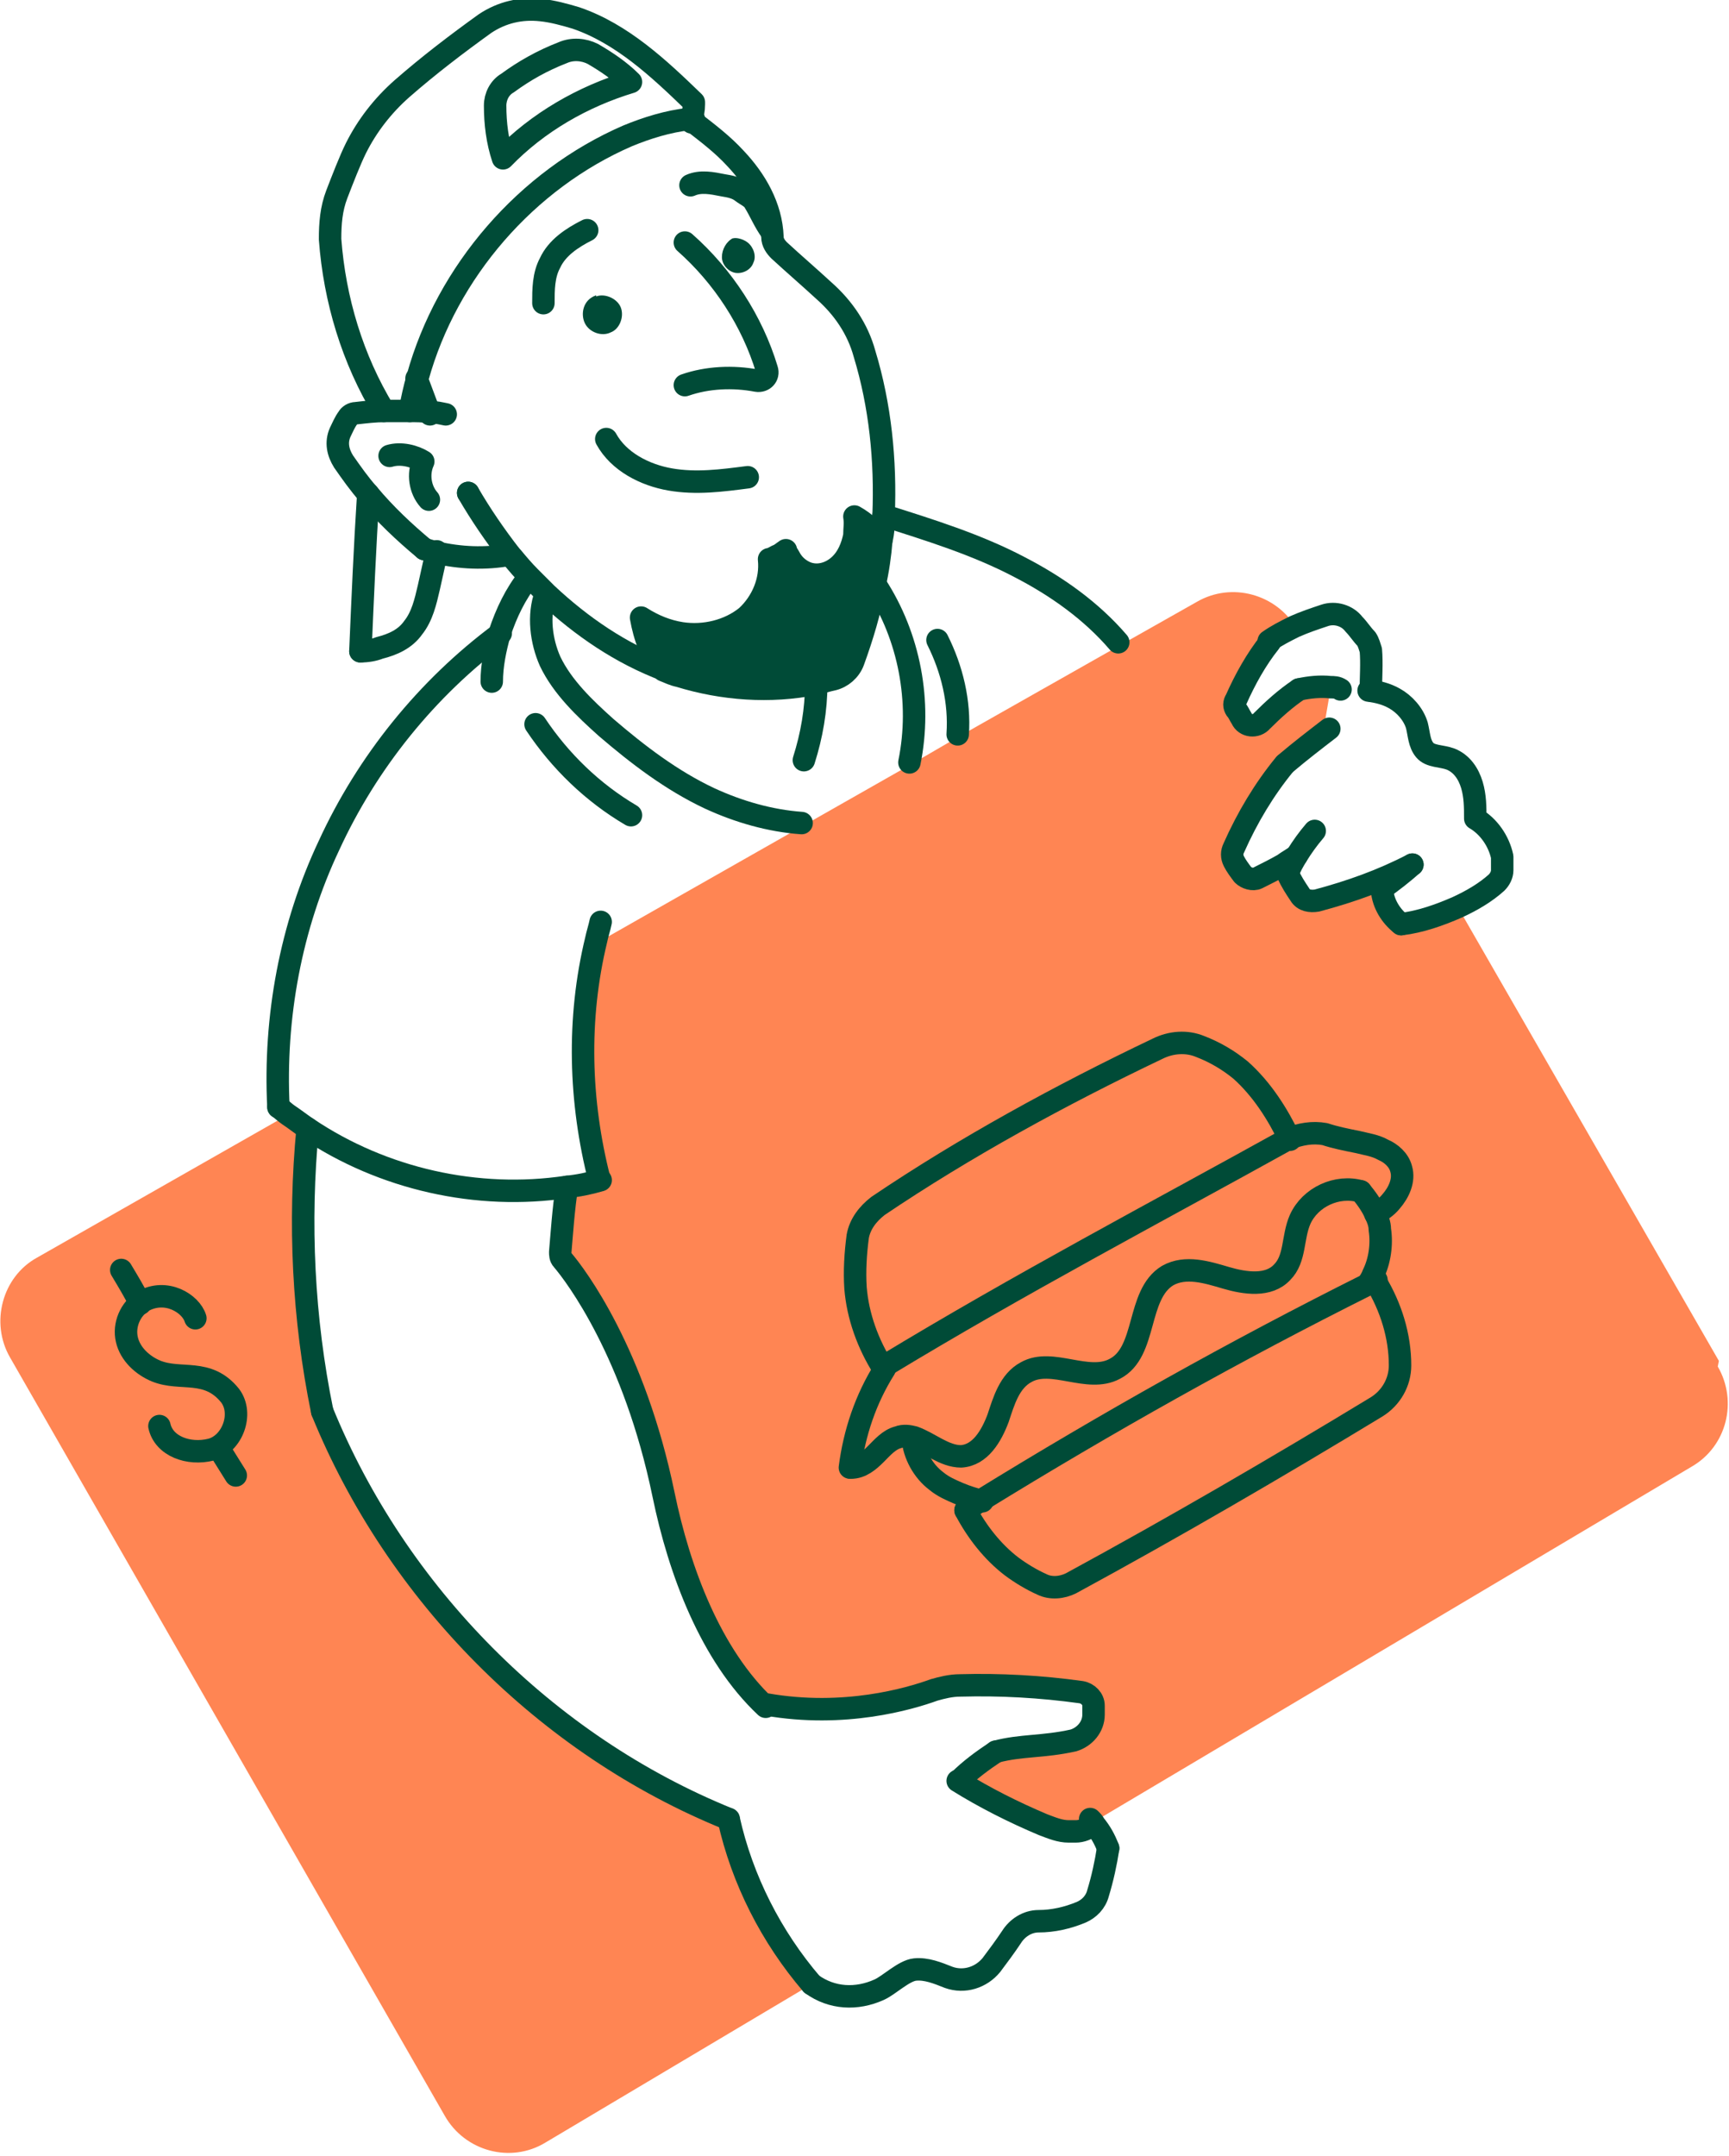 <?xml version="1.0" encoding="utf-8"?>
<svg xmlns="http://www.w3.org/2000/svg" data-name="Layer 1" id="Layer_1" version="1.1" viewBox="0 0 154 192">
  <defs>
    <style>
      .gift-icon-1, .gift-icon-2 {
        stroke: #004b37;
        stroke-linecap: round;
        stroke-linejoin: round;
        stroke-width: 2px;
      }

      .gift-icon-1, .gift-icon-3 {
        fill: #004b37;
      }

      .gift-icon-4 {
        fill: #ff8553;
      }

      .gift-icon-4, .gift-icon-3 {
        stroke-width: 0px;
      }

      .gift-icon-2 {
        fill: none;
      }
    </style>
  </defs>
  <path class="gift-icon-4" d="M153.1,121.2l-23.3-40.5c-1.6.7-3.3,1.2-5,1.5-.9-.7-1.6-1.8-1.7-3,.9-.7,1.9-1.5,2.8-2.2-2.7,1.4-5.5,2.4-8.5,3.2-.6.1-1.2,0-1.5-.5-.4-.6-.8-1.2-1.1-1.9.2-.6.5-1.1.8-1.6-.4.3-.8.5-1.2.8-.7.4-1.5.8-2.3,1.2-.4.2-1,0-1.3-.3-.3-.4-.6-.8-.8-1.2-.2-.4-.2-.8,0-1.2,1.2-2.7,2.7-5.2,4.5-7.4,1.1-.9,2.1-1.8,3.3-2.6l.7-4.1c-.9-.1-1.8,0-2.7.2-1.2.8-2.3,1.8-3.3,2.8-.5.6-1.5.5-1.8-.2-.2-.3-.3-.6-.5-.8-.2-.3-.2-.6,0-1,.8-1.8,1.8-3.5,3-5.1.7-.5,1.5-.9,2.3-1.3-1.8-3.1-5.8-4.2-8.9-2.4l-6.9,3.9-14.3,8.1-4.3,2.5-9.5,5.4-18.3,10.4c-1.6,7-1.5,14.5.3,21.4-1,.3-2,.4-3,.6-.3,1.7-.5,4.7-.6,5.8,0,.2,0,.5.2.7,1.2,1.4,6.4,8.3,9,20.9,1.4,6.8,4.2,14.3,9.1,18.9,6.9,1.2,12.7-.5,14.9-1.3.7-.3,1.5-.4,2.3-.4,3.6,0,7.2.1,10.8.6.6,0,1.1.6,1.1,1.2,0,.3,0,.5,0,.8,0,1.1-.7,2-1.8,2.3-2.7.7-4.5.4-6.9,1-1.2.8-2.3,1.6-3.3,2.6,2.4,1.5,5,2.8,7.6,3.9.8.3,1.5.6,2.3.6h0l1.7-1,53.7-31.9c3.1-1.8,4.1-5.8,2.3-8.9Z"/>
  <path class="gift-icon-4" d="M72.3,176.7h0s-23.7,14.1-23.7,14.1c-3.1,1.9-7.2.8-9-2.4L.9,120.9c-1.8-3.1-.7-7.2,2.4-8.9l21.6-12.3.8-.5c.6.4,1.1.8,1.7,1.2-.8,8.4-.4,16.9,1.3,25.2h0c6.6,16.2,19.9,29.7,36.2,36.3,1.2,5.4,3.8,10.5,7.4,14.8Z"/>
  <path class="gift-icon-2" d="M37.1,33.7c.4,1.1.8,2.1,1.2,3.2"/>
  <path class="gift-icon-2" d="M61.4,10.6c.1,0,.2.2.4.3,1.3,1,2.6,2,3.7,3.2,1.8,1.9,3.2,4.3,3.3,7,0,.5.3.9.6,1.2,1.3,1.2,2.7,2.4,4,3.6,1.7,1.5,3,3.4,3.6,5.6,1.4,4.6,1.9,9.5,1.7,14.4,0,.7,0,1.5-.2,2.2"/>
  <path class="gift-icon-2" d="M41.7,43.9c1.1,1.9,2.4,3.8,3.8,5.6,0,0,0,0,.1.1.5.6,1,1.2,1.6,1.8.5.5,1,1,1.5,1.5,3.1,2.9,6.6,5.3,10.6,6.8"/>
  <path class="gift-icon-2" d="M41.7,43.9h0"/>
  <path class="gift-icon-2" d="M61,21.6c3.4,3,6,7,7.3,11.3.2.6-.3,1.1-.9,1-2.1-.4-4.4-.3-6.4.4"/>
  <path class="gift-icon-2" d="M54,39.1c1.1,2,3.4,3.2,5.7,3.6,2.3.4,4.6.1,6.9-.2"/>
  <path class="gift-icon-1" d="M78.5,48.1c-.1,1.3-.3,2.7-.6,4-.4,2.3-1.1,4.6-1.9,6.8-.3.8-1,1.4-1.8,1.6-.5.1-1.1.3-1.6.4-4,.8-8.2.5-12.1-.7-.5-.1-.9-.3-1.4-.5-1.1-1.3-1.7-3-2-4.7,1.1.7,2.3,1.2,3.6,1.4,2,.3,4.2-.2,5.8-1.5,1.4-1.3,2.2-3.2,2-5.1.2,0,.5-.2.7-.3.3-.1.5-.3.8-.5,0,.2.2.4.3.6.3.6.8,1.1,1.5,1.4,1,.4,2.1.1,2.9-.6.8-.7,1.2-1.7,1.4-2.7,0-.6.1-1.1,0-1.7.9.5,1.8,1.3,2.4,2.2h0Z"/>
  <path class="gift-icon-3" d="M53.1,26.4c.8-.3,1.9.2,2.2,1,.3.8-.1,1.9-.9,2.2-.8.4-1.9,0-2.3-.8-.4-.8-.2-2.1,1-2.5Z"/>
  <path class="gift-icon-3" d="M65.3,21.2c-.6.3-1,1-1,1.7,0,.7.6,1.3,1.2,1.4.7.1,1.4-.3,1.6-.9.3-.6,0-1.4-.5-1.8-.5-.4-1.3-.5-1.4-.3h0Z"/>
  <path class="gift-icon-2" d="M48.4,27c0-1.2,0-2.5.6-3.6.6-1.3,1.9-2.2,3.3-2.9"/>
  <path class="gift-icon-2" d="M61.5,16.5c.9-.4,1.9-.2,2.9,0,.6.1,1.2.2,1.7.6.4.3.9.5,1.1.9.5.8.9,1.8,1.5,2.6"/>
  <path class="gift-icon-2" d="M61.8,10.6c-.1,0-.3,0-.4,0-1.9.2-3.8.8-5.5,1.5-9,3.9-16.1,12.1-18.7,21.5-.3,1-.5,2-.7,3"/>
  <path class="gift-icon-2" d="M34.7,40.6c1-.3,2.2,0,3,.5-.5,1.1-.3,2.5.5,3.4"/>
  <path class="gift-icon-2" d="M44.8,14.1c-.5-1.5-.7-3.1-.7-4.7,0-.8.4-1.6,1.1-2,1.5-1.1,3.1-2,4.9-2.7.9-.4,1.9-.3,2.7.1,1.2.7,2.4,1.5,3.4,2.5-4.3,1.3-8.3,3.6-11.4,6.8Z"/>
  <path class="gift-icon-2" d="M34.2,36.6c-2.8-4.6-4.4-9.9-4.8-15.3,0-1.4.1-2.7.6-4s1.2-3.1,1.7-4.1c1-2,2.4-3.8,4.1-5.3,2.4-2.1,4.9-4,7.4-5.8,1.5-1,3.2-1.4,5-1.2,1,.1,2.1.4,3.1.7,4.1,1.4,7.4,4.5,10.5,7.5,0,0,0,.1,0,.2,0,.5-.1.9-.2,1.3,0,.1,0,.2,0,.3"/>
  <path class="gift-icon-2" d="M37.8,48.9h0c-1.8-1.5-3.5-3.1-5-4.9-.8-.9-1.5-1.9-2.2-2.9-.5-.8-.7-1.7-.3-2.6.2-.4.4-.9.7-1.3.1-.2.4-.4.7-.4.9-.1,1.7-.2,2.6-.2.7,0,1.5,0,2.2,0,.6,0,1.2,0,1.8.1.5,0,.9.1,1.4.2"/>
  <path class="gift-icon-2" d="M37.8,48.9h0c.3.1.7.2,1,.3,2.2.5,4.4.6,6.6.2"/>
  <path class="gift-icon-2" d="M32.8,44c-.3,4.7-.5,9.3-.7,14"/>
  <path class="gift-icon-2" d="M32.1,58c.6,0,1.2-.1,1.7-.3,1.2-.3,2.3-.8,3-1.8.8-1,1.1-2.3,1.4-3.6.2-.9.4-1.8.6-2.7,0-.2,0-.3.1-.5"/>
  <path class="gift-icon-2" d="M47.1,51.4c-1.2,1.5-2,3.2-2.6,5-.4,1.4-.7,2.9-.7,4.3"/>
  <path class="gift-icon-2" d="M24.8,98.6c-.4-8,1.1-16.1,4.5-23.3,3.4-7.4,8.7-14,15.3-18.9"/>
  <path class="gift-icon-2" d="M48.6,52.9c-.7,1.9-.4,4.2.4,6,1.1,2.3,3.1,4.2,5,5.9,2.8,2.4,5.8,4.7,9.2,6.3,2.6,1.2,5.4,2,8.2,2.2"/>
  <path class="gift-icon-2" d="M72.7,60.9c0,2.3-.4,4.6-1.1,6.8"/>
  <path class="gift-icon-2" d="M78,52.1c3,4.6,4.1,10.4,3,15.8"/>
  <path class="gift-icon-2" d="M83.5,57c1.3,2.6,2,5.5,1.8,8.4"/>
  <path class="gift-icon-2" d="M47.7,64.5c2.2,3.3,5.1,6.1,8.5,8.1"/>
  <path class="gift-icon-2" d="M78.7,45.9c4.1,1.3,8.3,2.6,12.1,4.6,3.3,1.7,6.4,3.9,8.8,6.7"/>
  <path class="gift-icon-2" d="M53.4,105.1c-1.8-7-2-14.4-.3-21.4.1-.5.3-1.1.4-1.6"/>
  <path class="gift-icon-2" d="M24.8,98.6c.3.2.6.5.9.7.6.4,1.1.8,1.7,1.2,6.7,4.5,15.1,6.4,23.1,5.2,1-.1,2-.3,3-.6"/>
  <path class="gift-icon-2" d="M27.4,100.5c-.8,8.4-.4,16.9,1.3,25.2h0"/>
  <path class="gift-icon-2" d="M28.7,125.7h0c6.6,16.2,19.9,29.7,36.2,36.3"/>
  <path class="gift-icon-2" d="M50.5,105.7c-.3,1.7-.5,4.7-.6,5.8,0,.2,0,.5.2.7,1.2,1.4,6.4,8.3,9,20.9,1.4,6.8,4.2,14.3,9.1,18.9"/>
  <path class="gift-icon-2" d="M64.9,162c1.2,5.4,3.8,10.5,7.4,14.7,0,0,0,0,0,0"/>
  <path class="gift-icon-2" d="M88.7,156c-1.2.8-2.3,1.6-3.3,2.6"/>
  <path class="gift-icon-2" d="M88.7,156c2.3-.6,4.2-.4,6.9-1,1-.3,1.8-1.2,1.8-2.3,0-.3,0-.5,0-.8,0-.6-.5-1.1-1.1-1.2-3.6-.5-7.2-.7-10.8-.6-.8,0-1.6.2-2.3.4-2.2.8-8,2.5-14.9,1.3"/>
  <path class="gift-icon-2" d="M85.3,158.6c2.4,1.5,5,2.8,7.6,3.9.8.3,1.5.6,2.3.6h0c.2,0,.4,0,.6,0,.5,0,1.1-.2,1.5-.6"/>
  <path class="gift-icon-2" d="M98.7,164.6c-.3-.8-.7-1.5-1.2-2.1-.1-.2-.2-.3-.4-.5"/>
  <path class="gift-icon-2" d="M72.3,176.7s0,0,0,0c1.8,1.3,4,1.4,6,.5.9-.4,2.2-1.7,3.2-1.8,1-.1,2,.3,3,.7,1.4.5,2.9,0,3.8-1.1.6-.8,1.2-1.6,1.8-2.5.5-.8,1.4-1.4,2.4-1.4,1.3,0,2.6-.3,3.8-.8.7-.3,1.3-.9,1.5-1.7.4-1.3.7-2.7.9-4"/>
  <path class="gift-icon-2" d="M113,57.1c.7-.5,1.5-.9,2.3-1.3.9-.4,1.8-.7,2.7-1,.9-.3,2,0,2.6.8.4.4.7.9,1.1,1.3.2.3.3.7.4,1,.1,1.2,0,2.4,0,3.6"/>
  <path class="gift-icon-2" d="M115.7,61.4c-1.2.8-2.3,1.8-3.3,2.8-.5.6-1.5.5-1.8-.2-.2-.3-.3-.6-.5-.8-.2-.3-.2-.6,0-.9.8-1.8,1.8-3.6,3-5.1"/>
  <path class="gift-icon-2" d="M115.7,61.4c.9-.2,1.9-.3,2.8-.2.3,0,.6,0,.9.2"/>
  <path class="gift-icon-2" d="M124.8,82.3c1.7-.2,3.4-.8,5-1.5,1.3-.6,2.5-1.3,3.5-2.2.3-.3.5-.7.5-1.1,0-.4,0-.9,0-1.2-.3-1.4-1.2-2.7-2.4-3.4,0-1,0-2-.3-3-.3-1-.9-1.9-1.9-2.3-.8-.3-1.8-.2-2.3-.8-.5-.6-.5-1.4-.7-2.2-.3-1-1.1-1.9-2-2.4-.7-.4-1.5-.6-2.3-.7"/>
  <path class="gift-icon-2" d="M124.8,82.3c-.9-.7-1.6-1.8-1.7-3"/>
  <path class="gift-icon-2" d="M125.8,77h0c-.9.8-1.8,1.5-2.8,2.2"/>
  <path class="gift-icon-2" d="M118.4,64.9c-1.3,1-2.6,2-3.9,3.1"/>
  <path class="gift-icon-2" d="M115.5,76.2c-.4.3-.8.5-1.2.8-.7.4-1.5.8-2.3,1.2-.4.2-1,0-1.3-.3-.3-.4-.6-.8-.8-1.2-.2-.4-.2-.8,0-1.2,1.2-2.7,2.7-5.2,4.5-7.4"/>
  <path class="gift-icon-2" d="M114.7,77.8c.2-.6.5-1.1.8-1.6.5-.8,1-1.5,1.6-2.2"/>
  <path class="gift-icon-2" d="M125.8,77h0c-2.7,1.4-5.5,2.4-8.5,3.2-.6.1-1.2,0-1.5-.5-.4-.6-.8-1.2-1.1-1.9"/>
  <path class="gift-icon-2" d="M122.6,114c-.3.1-.5.3-.8.4-11.8,5.9-23.2,12.3-34.4,19.2-.5.3-.9.6-1.4.9"/>
  <path class="gift-icon-2" d="M86,134.5c1,1.9,2.4,3.7,4.1,5,.8.6,1.8,1.2,2.7,1.6.8.4,1.8.3,2.6-.1,9.2-5,18.3-10.3,27.2-15.7,1.3-.8,2.1-2.2,2.1-3.7,0-2.6-.8-5.2-2.2-7.5"/>
  <path class="gift-icon-2" d="M78.7,121.9s0,0,0,0c-1.4-2.2-2.3-4.7-2.5-7.2-.1-1.5,0-3.1.2-4.6.2-1.1.9-2,1.8-2.7,7.7-5.2,16.3-9.9,24.9-14,1.2-.6,2.6-.7,3.8-.2,1.3.5,2.5,1.2,3.6,2.1,1.9,1.7,3.3,3.9,4.4,6.2"/>
  <path class="gift-icon-2" d="M122.5,108.1c.5-.3,1-.6,1.4-1.1.7-.8,1.2-1.9.9-2.9-.2-.8-.9-1.4-1.6-1.7-.7-.4-1.5-.5-2.3-.7-1-.2-2-.4-2.9-.7-1.1-.2-2.2,0-3.2.4,0,0,0,0,0,0-11.9,6.6-23.9,12.9-36.1,20.3,0,0,0,0-.1,0"/>
  <path class="gift-icon-2" d="M121.8,114.4c.2-.3.4-.6.5-.9.6-1.2.8-2.7.6-4,0-.5-.2-1-.4-1.4-.3-.7-.8-1.4-1.3-2h0"/>
  <path class="gift-icon-2" d="M121.2,106.1h0c-2.1-.6-4.5.5-5.4,2.5-.7,1.6-.4,3.5-1.6,4.7-1.2,1.3-3.3,1-5,.5-1.7-.5-3.6-1.1-5.2-.2-2.8,1.7-1.8,6.8-4.7,8.3-2.4,1.3-5.6-1-7.9.3-1.5.8-2,2.6-2.5,4.1-.6,1.6-1.6,3.3-3.3,3.4-1.5,0-2.8-1.2-4.2-1.7-.4-.1-.9-.2-1.4,0-.8.2-1.4.9-2,1.5-.6.6-1.3,1.2-2.2,1.2"/>
  <path class="gift-icon-2" d="M75.7,130.7c.4-3.1,1.4-6.1,3.1-8.8,0,0,0,0,0-.1"/>
  <path class="gift-icon-2" d="M81.3,128.1c.1,1.4.9,2.9,2.1,3.8.6.5,1.3.8,2,1.1.7.3,1.4.5,2.1.7"/>
  <path class="gift-icon-2" d="M17.4,117.4c-.4-1.3-2.6-2.7-4.7-1.5-1.1.7-1.7,2.1-1.4,3.4s1.4,2.3,2.6,2.8c2.2.9,4.6-.3,6.6,2.2,1.2,1.6.2,4.3-1.7,4.8-2,.5-4.2-.3-4.6-2.1"/>
  <path class="gift-icon-2" d="M12.5,116.1c-.5-1-1.1-2-1.7-3"/>
  <path class="gift-icon-2" d="M21,131.4l-1.5-2.4"/>
</svg>